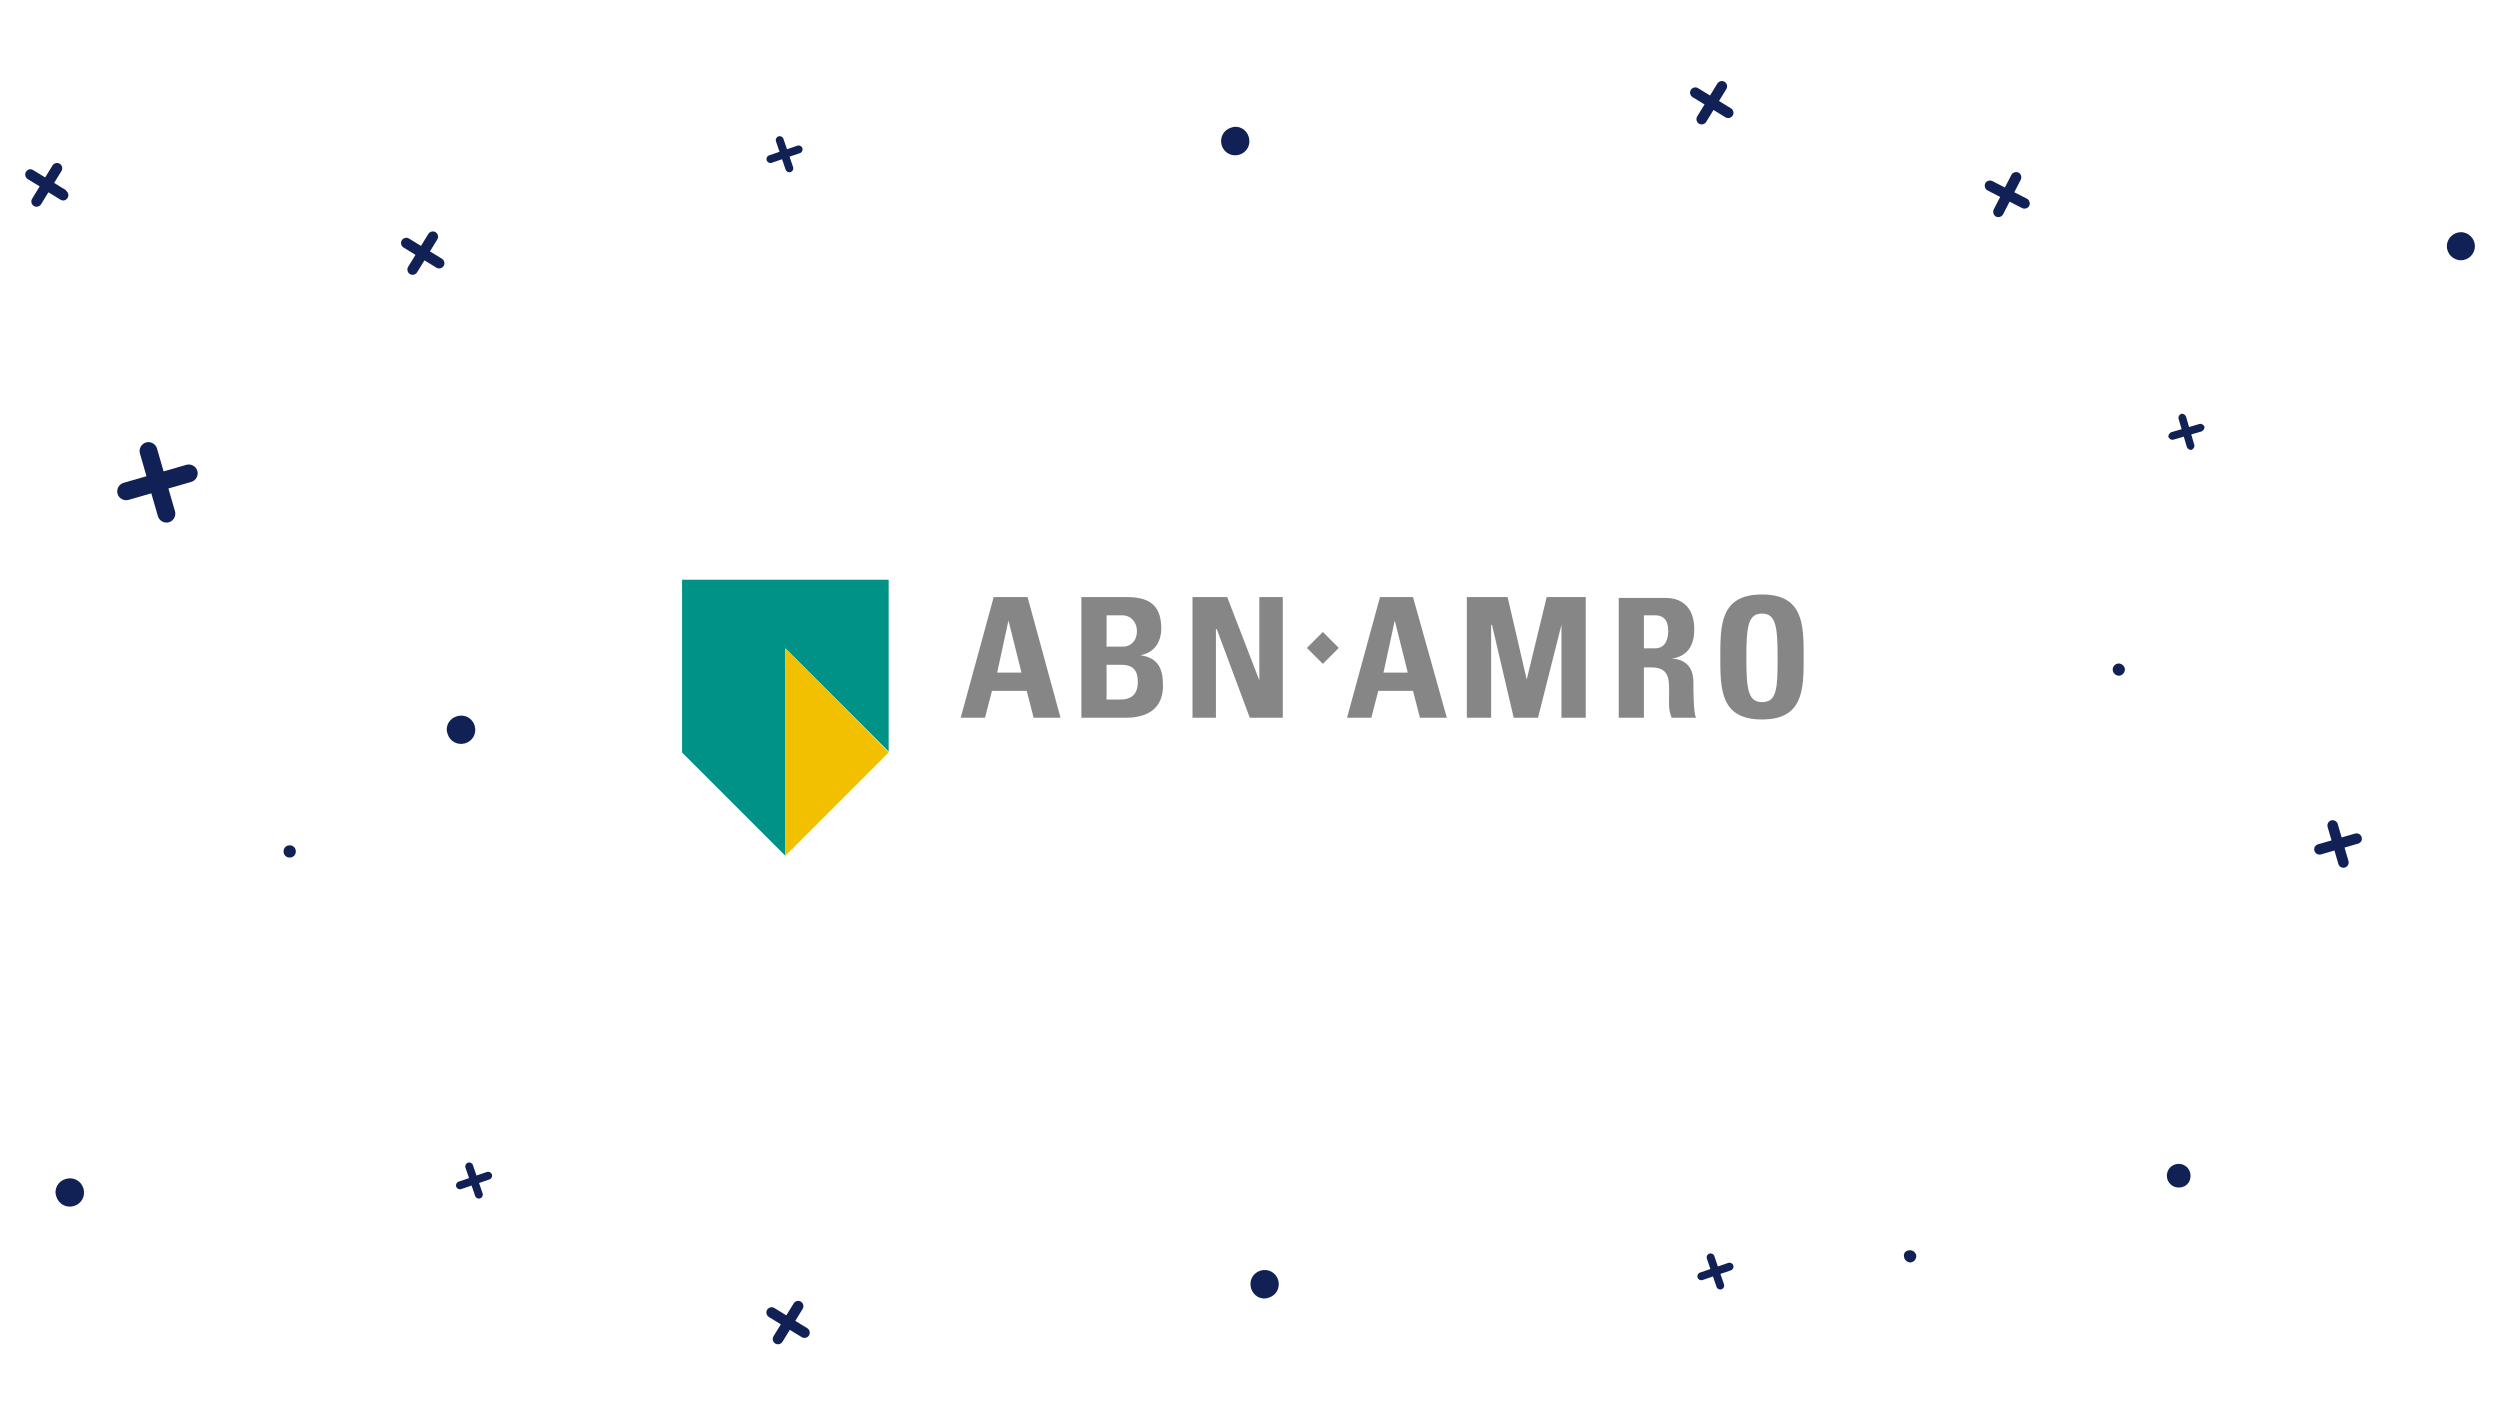 <?xml version="1.0" encoding="UTF-8" standalone="no"?> <svg xmlns="http://www.w3.org/2000/svg" xmlns:xlink="http://www.w3.org/1999/xlink" xmlns:serif="http://www.serif.com/" width="100%" height="100%" viewBox="0 0 2375 1355" version="1.1" xml:space="preserve" style="fill-rule:evenodd;clip-rule:evenodd;stroke-linejoin:round;stroke-miterlimit:2;"> <g id="BCKGROUND"> <g id="Fill-1_9_"> <g> <path d="M62.586,181.122C64.718,182.429 65.759,185.512 64.234,187.998C62.709,190.485 59.844,191.171 57.358,189.646L45.992,182.675L39.021,194.04C37.714,196.171 34.631,197.213 32.144,195.688C30.013,194.381 28.972,191.298 30.497,188.812L37.686,177.091L26.32,170.119C24.189,168.812 23.148,165.729 24.673,163.243C26.198,160.757 29.063,160.07 31.549,161.595L42.915,168.567L49.886,157.201C51.193,155.07 54.276,154.028 56.762,155.553C58.894,156.86 59.935,159.944 58.41,162.43L51.439,173.795L62.804,180.767" style="fill:rgb(17,33,85);fill-rule:nonzero;"></path> </g> </g> <g id="Fill-1_1_"> <g> <path d="M419.831,245.788C421.962,247.095 423.004,250.178 421.479,252.665C420.172,254.796 417.089,255.837 414.603,254.312L403.237,247.341L396.266,258.706C394.958,260.838 391.875,261.879 389.389,260.354C387.258,259.047 386.216,255.964 387.741,253.478L394.713,242.112L383.347,235.141C381.216,233.834 380.175,230.751 381.7,228.264C383.007,226.133 386.09,225.092 388.576,226.617L399.942,233.588L406.913,222.223C408.22,220.092 411.303,219.05 413.789,220.575C415.92,221.882 416.962,224.965 415.437,227.451L408.466,238.817L419.831,245.788" style="fill:rgb(17,33,85);fill-rule:nonzero;"></path> </g> </g> <g id="Fill-11_9_"> <g> <path d="M2237.35,791.868C2239.75,791.171 2242.73,792.475 2243.55,795.276C2244.36,798.077 2242.94,800.659 2240.14,801.472L2227.33,805.189L2231.05,817.994C2231.75,820.394 2230.44,823.376 2227.64,824.189C2225.24,824.886 2222.26,823.582 2221.45,820.781L2217.73,807.976L2204.93,811.693C2202.52,812.39 2199.54,811.086 2198.73,808.285C2197.92,805.484 2199.34,802.902 2202.14,802.089L2214.94,798.373L2211.22,785.568C2210.53,783.167 2211.83,780.185 2214.63,779.372C2217.03,778.675 2220.02,779.979 2220.83,782.78L2224.55,795.585L2237.35,791.868Z" style="fill:rgb(17,33,85);fill-rule:nonzero;"></path> </g> </g> <g id="Fill-13_9_"> <g> <path d="M462.531,1113.38C464.503,1112.71 466.619,1113.74 467.293,1115.71C467.967,1117.69 466.929,1119.8 464.958,1120.48L455.102,1123.85L458.472,1133.7C459.147,1135.67 458.109,1137.79 456.138,1138.46C454.166,1139.14 452.05,1138.1 451.376,1136.13L448.005,1126.27L438.149,1129.64C436.178,1130.32 434.062,1129.28 433.387,1127.31C432.713,1125.34 433.751,1123.22 435.722,1122.55L445.579,1119.18L442.208,1109.32C441.534,1107.35 442.572,1105.23 444.543,1104.56C446.514,1103.89 448.63,1104.92 449.304,1106.89L452.675,1116.75L462.531,1113.38" style="fill:rgb(17,33,85);fill-rule:nonzero;"></path> </g> </g> <g id="Fill-14_9_"> <g> <path d="M2081.01,1116.91C2081.01,1110.66 2076.01,1105.66 2069.76,1105.66C2063.51,1105.66 2058.51,1110.66 2058.51,1116.91C2058.51,1123.16 2063.51,1128.16 2069.76,1128.16C2076.01,1128.16 2081.01,1123.99 2081.01,1116.91Z" style="fill:rgb(17,33,85);fill-rule:nonzero;"></path> </g> </g> <g id="Fill-15_9_"> <g> <path d="M2351.18,233.911C2351.18,226.828 2345.35,220.578 2337.85,220.578C2330.76,220.578 2324.51,226.411 2324.51,233.911C2324.51,240.995 2330.35,247.245 2337.85,247.245C2345.35,247.245 2351.18,240.995 2351.18,233.911Z" style="fill:rgb(17,33,85);fill-rule:nonzero;"></path> </g> </g> <g id="Fill-16_9_"> <g> <path d="M281.038,808.867C281.038,805.533 278.538,803.033 275.204,803.033C271.871,803.033 269.371,805.533 269.371,808.867C269.371,812.2 271.871,814.7 275.204,814.7C278.538,814.7 281.038,812.2 281.038,808.867" style="fill:rgb(17,33,85);fill-rule:nonzero;"></path> </g> </g> <g id="Fill-17_9_"> <g> <path d="M1888.21,180.938C1885.82,179.823 1884.85,176.607 1885.97,174.219C1887.08,171.831 1890.3,170.861 1892.68,171.975L1904.64,178.138L1910.8,166.183C1911.92,163.795 1915.13,162.824 1917.52,163.939C1919.91,165.053 1920.88,168.269 1919.77,170.657L1913.6,182.613L1925.56,188.775C1927.94,189.89 1928.92,193.106 1927.8,195.494C1926.69,197.881 1923.47,198.852 1921.08,197.737L1909.13,191.575L1902.97,203.53C1901.85,205.918 1898.63,206.889 1896.25,205.774C1893.86,204.659 1892.89,201.443 1894,199.055L1900.16,187.1L1888.21,180.938Z" style="fill:rgb(17,33,85);fill-rule:nonzero;"></path> </g> </g> <g id="Fill-18_9_"> <g> <path d="M122.081,474.909C117.915,476.159 112.915,473.659 111.665,469.075C110.415,464.909 112.915,459.909 117.498,458.659L139.165,452.409L132.915,430.742C131.665,426.575 134.165,421.575 138.748,420.325C142.915,419.075 147.915,421.575 149.165,426.159L155.415,447.825L177.081,441.575C181.248,440.325 186.248,442.825 187.498,447.409C188.748,451.575 186.248,456.575 181.665,457.825L159.998,464.075L166.248,485.742C167.498,489.909 164.998,494.909 160.415,496.159C156.248,497.409 151.248,494.909 149.998,490.325L143.748,468.659L122.081,474.909" style="fill:rgb(17,33,85);fill-rule:nonzero;"></path> </g> </g> <g id="Fill-19_9_"> <g> <path d="M2064.61,417.729C2062.53,418.146 2060.86,416.896 2060.03,415.229C2059.61,413.563 2060.86,411.479 2062.53,410.646L2072.53,407.729L2069.61,397.729C2069.19,395.646 2070.44,393.979 2072.11,393.146C2074.19,392.729 2075.86,393.979 2076.69,395.646L2079.61,405.646L2089.61,402.729C2091.69,402.312 2093.36,403.562 2094.19,405.229C2094.61,406.896 2093.36,408.979 2091.69,409.813L2081.69,412.729L2084.61,422.729C2085.03,424.813 2083.78,426.479 2082.11,427.313C2080.03,427.729 2078.36,426.479 2077.53,424.813L2074.61,414.813L2064.61,417.729Z" style="fill:rgb(17,33,85);fill-rule:nonzero;"></path> </g> </g> <g id="Fill-111_9_"> <g> <path d="M53.475,1136.6C55.558,1143.68 62.642,1147.85 70.142,1145.77C77.225,1143.68 81.392,1136.6 79.308,1129.1C77.225,1122.02 70.142,1117.85 62.642,1119.93C55.142,1122.02 50.975,1129.52 53.475,1136.6" style="fill:rgb(17,33,85);fill-rule:nonzero;"></path> </g> </g> <g id="Fill-111_1_"> <g> <path d="M425.142,697.021C427.225,704.104 434.308,708.271 441.808,706.188C448.892,704.104 453.058,697.021 450.975,689.521C448.892,682.438 441.808,678.271 434.308,680.354C426.808,682.438 422.642,689.938 425.142,697.021" style="fill:rgb(17,33,85);fill-rule:nonzero;"></path> </g> </g> <g> <g id="Fill-1_2_"> <g> <path d="M1620.86,115.832C1619.55,117.963 1616.47,119.005 1613.98,117.48C1611.85,116.173 1610.81,113.09 1612.34,110.604L1619.31,99.238L1607.94,92.267C1605.81,90.96 1604.77,87.877 1606.29,85.39C1607.6,83.259 1610.68,82.218 1613.17,83.743L1624.54,90.714L1631.51,79.348C1632.82,77.217 1635.9,76.176 1638.38,77.701C1640.52,79.008 1641.56,82.091 1640.03,84.577L1633.06,95.943L1644.43,102.914C1646.56,104.221 1647.6,107.304 1646.07,109.791C1644.77,111.922 1641.68,112.963 1639.2,111.438L1627.83,104.467L1620.86,115.832Z" style="fill:rgb(17,33,85);fill-rule:nonzero;"></path> </g> </g> <g id="Fill-13_1_"> <g> <path d="M753.442,158.719C754.116,160.69 753.078,162.806 751.107,163.48C749.136,164.154 747.019,163.117 746.345,161.145L742.975,151.289L733.118,154.66C731.147,155.334 729.031,154.296 728.357,152.325C727.683,150.354 728.72,148.237 730.692,147.563L740.548,144.193L737.177,134.336C736.503,132.365 737.541,130.249 739.512,129.575C741.483,128.901 743.6,129.938 744.274,131.91L747.644,141.766L757.501,138.395C759.472,137.721 761.588,138.759 762.262,140.73C762.936,142.701 761.899,144.818 759.928,145.492L750.071,148.862L753.442,158.719Z" style="fill:rgb(17,33,85);fill-rule:nonzero;"></path> </g> </g> <g id="Fill-111_2_"> <g> <path d="M1169.73,121.188C1162.65,123.271 1158.48,130.354 1160.56,137.854C1162.65,144.938 1169.73,149.104 1177.23,147.021C1184.31,144.938 1188.48,137.854 1186.4,130.354C1184.31,122.854 1176.81,118.688 1169.73,121.188Z" style="fill:rgb(17,33,85);fill-rule:nonzero;"></path> </g> </g> </g> <g> <g id="Fill-1_3_"> <g> <path d="M753.992,1238.22C755.299,1236.09 758.382,1235.05 760.868,1236.57C762.999,1237.88 764.041,1240.96 762.516,1243.45L755.544,1254.82L766.91,1261.79C769.041,1263.09 770.083,1266.18 768.558,1268.66C767.251,1270.79 764.168,1271.84 761.681,1270.31L750.316,1263.34L743.344,1274.7C742.037,1276.84 738.954,1277.88 736.468,1276.35C734.337,1275.05 733.295,1271.96 734.82,1269.48L741.792,1258.11L730.426,1251.14C728.295,1249.83 727.253,1246.75 728.778,1244.26C730.085,1242.13 733.169,1241.09 735.655,1242.61L747.02,1249.59L753.992,1238.22Z" style="fill:rgb(17,33,85);fill-rule:nonzero;"></path> </g> </g> <g id="Fill-13_2_"> <g> <path d="M1621.52,1195.7C1620.85,1193.73 1621.88,1191.61 1623.86,1190.94C1625.83,1190.26 1627.94,1191.3 1628.62,1193.27L1631.99,1203.13L1641.84,1199.76C1643.82,1199.09 1645.93,1200.12 1646.61,1202.09C1647.28,1204.07 1646.24,1206.18 1644.27,1206.86L1634.41,1210.23L1637.79,1220.08C1638.46,1222.05 1637.42,1224.17 1635.45,1224.84C1633.48,1225.52 1631.36,1224.48 1630.69,1222.51L1627.32,1212.65L1617.46,1216.02C1615.49,1216.7 1613.37,1215.66 1612.7,1213.69C1612.03,1211.72 1613.06,1209.6 1615.04,1208.93L1624.89,1205.56L1621.52,1195.7Z" style="fill:rgb(17,33,85);fill-rule:nonzero;"></path> </g> </g> <g id="Fill-111_3_"> <g> <path d="M1205.14,1232.85C1212.22,1230.77 1216.39,1223.68 1214.31,1216.18C1212.22,1209.1 1205.14,1204.93 1197.64,1207.02C1190.56,1209.1 1186.39,1216.18 1188.47,1223.68C1190.56,1231.18 1198.06,1235.35 1205.14,1232.85Z" style="fill:rgb(17,33,85);fill-rule:nonzero;"></path> </g> </g> </g> <g id="Fill-112_9_"> <g> <path d="M1809.04,1194.96C1809.87,1197.88 1813.21,1199.96 1816.12,1199.13C1819.04,1198.29 1821.12,1194.96 1820.29,1192.04C1819.46,1189.13 1816.12,1187.04 1813.21,1187.88C1809.87,1188.29 1807.79,1191.21 1809.04,1194.96Z" style="fill:rgb(17,33,85);fill-rule:nonzero;"></path> </g> </g> <g id="Fill-113_9_"> <g> <path d="M2007.24,637.583C2008.07,640.5 2011.41,642.583 2014.32,641.75C2017.24,640.917 2019.32,637.583 2018.49,634.667C2017.66,631.75 2014.32,629.667 2011.41,630.5C2008.49,631.333 2006.41,634.25 2007.24,637.583Z" style="fill:rgb(17,33,85);fill-rule:nonzero;"></path> </g> </g> </g> <g transform="matrix(1.057,0,0,1.057,1180.71,681.86)"> <g transform="matrix(1,0,0,1,-512,-131.5)"> <g id="polygon649" transform="matrix(1,0,0,1,-0.78,-0.78)"> <path d="M194.443,8.224L8.748,8.224L8.748,163.489L101.596,256.337L101.596,69.862L194.443,162.709L194.443,8.224Z" style="fill:rgb(0,146,134);fill-rule:nonzero;"></path> </g> <g id="polygon651" transform="matrix(1,0,0,1,-0.78,-0.78)"> <path d="M194.443,163.489L101.596,256.337L101.596,69.862L194.443,163.489Z" style="fill:rgb(243,192,0);fill-rule:nonzero;"></path> </g> <path id="path653" d="M978.575,20.713C941.124,20.713 941.118,48.015 941.118,76.884C941.118,105.752 941.124,133.054 978.575,133.054C1016.03,133.054 1016.03,105.752 1016.03,76.884C1016.03,48.015 1016.03,20.713 978.575,20.713ZM288.071,23.045L258.416,131.5L280.269,131.5L286.517,107.316L317.726,107.316L323.958,131.5L348.143,131.5L318.503,23.045L288.071,23.045ZM366.871,23.045L366.871,131.5L406.66,131.5C416.023,131.5 440.216,129.946 440.216,102.638C440.216,87.813 436.318,77.67 419.933,75.33C432.417,72.989 438.661,63.614 438.661,51.13C438.661,27.723 424.617,23.045 407.452,23.045L366.871,23.045ZM466.747,23.045L466.747,131.5L487.807,131.5L487.807,51.923L488.584,51.923L518.239,131.5L547.894,131.5L547.894,23.045L526.818,23.045L526.818,97.944L497.956,23.045L466.747,23.045ZM635.273,23.045L605.618,131.5L627.471,131.5L633.719,107.316L664.928,107.316L671.161,131.5L695.345,131.5L664.928,23.045L635.273,23.045ZM713.296,23.045L713.296,131.5L735.149,131.5L735.149,48.021L735.926,48.021L755.432,131.5L777.269,131.5L798.344,48.021L798.344,131.5L820.182,131.5L820.182,23.045L785.071,23.045L767.135,97.167L749.961,23.045L713.296,23.045ZM849.837,23.822L849.837,131.5L872.466,131.5L872.466,86.241L878.699,86.241C895.864,86.241 895.096,97.176 895.096,110.44C895.096,117.462 894.307,124.478 897.428,131.5L919.28,131.5C916.939,126.819 916.933,106.536 916.933,99.514C916.933,80.008 902.109,78.438 897.428,78.438C912.252,76.098 917.711,65.967 917.711,51.923C917.711,33.197 907.577,23.822 891.972,23.822L849.837,23.822ZM978.575,37.872C991.058,37.872 992.625,49.573 992.625,77.661C992.625,105.749 991.839,117.45 978.575,117.45C966.091,117.45 964.524,105.749 964.524,77.661C964.524,49.573 966.091,37.872 978.575,37.872ZM389.501,39.427L403.551,39.427C411.353,39.427 416.809,45.675 416.809,53.477C416.809,63.62 409.787,67.527 405.105,67.527L389.501,67.527L389.501,39.427ZM872.466,39.427L882.6,39.427C889.622,39.427 894.304,43.334 894.304,53.477C894.304,60.499 891.963,69.082 882.6,69.082L872.466,69.082L872.466,39.427ZM301.329,44.12L313.032,90.934L291.195,90.934L301.329,44.12ZM648.531,44.12L660.235,90.934L638.397,90.934L648.531,44.12ZM583.903,54.391L569.563,68.746L583.918,83.086L598.258,68.731L583.903,54.391ZM389.501,83.909L402.759,83.909C414.462,83.909 417.586,90.151 417.586,99.514C417.586,114.338 406.663,115.118 401.981,115.118L389.501,115.118L389.501,83.909Z" style="fill:rgb(134,134,134);fill-rule:nonzero;"></path> </g> </g> </svg> 